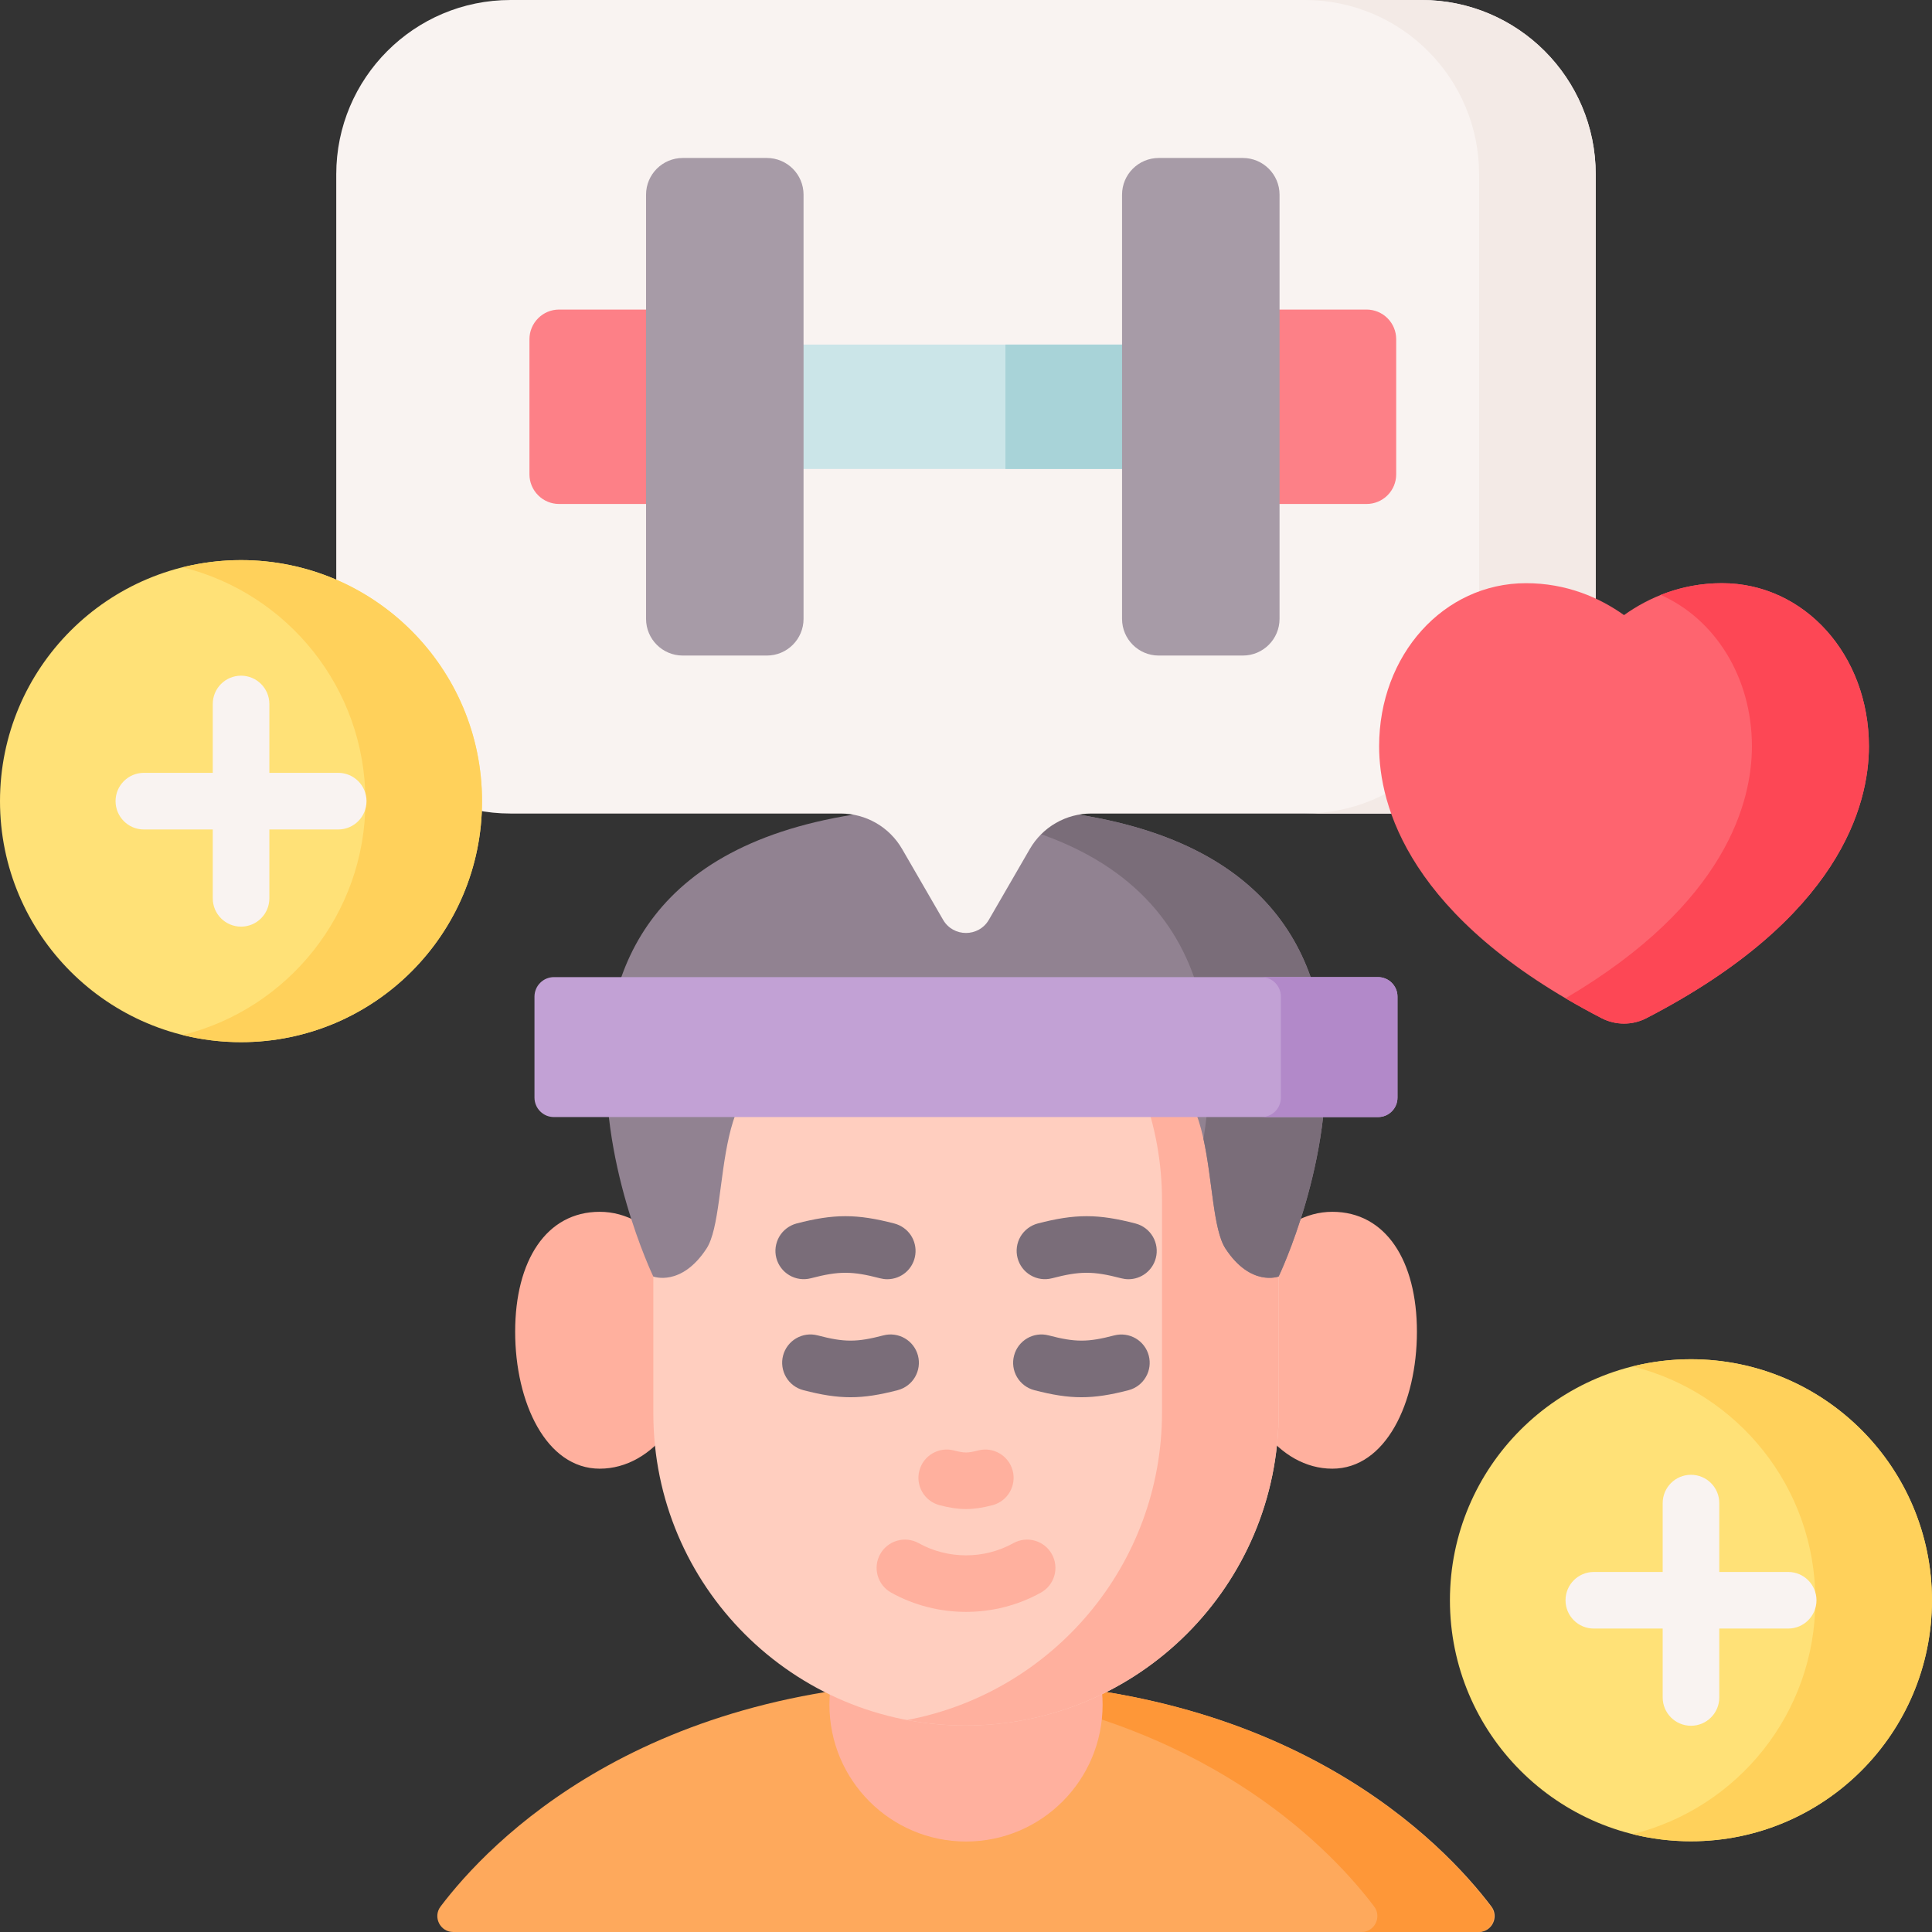 <svg width="48" height="48" viewBox="0 0 48 48" fill="none" xmlns="http://www.w3.org/2000/svg">
<rect x="0" y="0" width="48" height="48" fill="#333333" stroke="none"/>
<g id="Frame" clip-path="url(#clip0_1_1866)">
<g id="Group">
<path id="Vector" d="M11.26 48C10.934 48 10.749 47.626 10.946 47.366C12.147 45.779 15.978 41.763 24 41.763C32.023 41.763 35.853 45.779 37.054 47.366C37.251 47.626 37.066 48 36.74 48H11.26Z" fill="#FEA95C"/>
<path id="Vector_2" d="M37.032 47.365C36.017 46.02 33.113 42.93 27.373 42.02C26.343 41.856 25.221 41.763 24.001 41.763C23.503 41.763 23.021 41.779 22.555 41.809C23.229 41.852 23.871 41.923 24.48 42.02C30.221 42.93 33.124 46.02 34.14 47.366C34.337 47.626 34.152 48 33.826 48H36.718C37.045 48 37.23 47.626 37.032 47.365Z" fill="#FE9738"/>
<g id="Group_2">
<path id="Vector_3" d="M27.394 42.353C27.394 44.23 25.875 45.752 24.001 45.752C22.126 45.752 20.607 44.23 20.607 42.353C20.607 42.241 20.613 42.13 20.623 42.02C21.655 41.856 22.779 41.763 24.001 41.763C25.222 41.763 26.346 41.856 27.378 42.02C27.389 42.13 27.394 42.242 27.394 42.353ZM17.307 33.298C17.307 35.06 16.23 36.489 14.9 36.489C13.571 36.489 12.799 34.848 12.799 33.086C12.799 31.324 13.571 30.107 14.9 30.107C16.23 30.108 17.307 31.536 17.307 33.298ZM30.694 33.298C30.694 35.06 31.772 36.489 33.101 36.489C34.43 36.489 35.203 34.848 35.203 33.086C35.203 31.324 34.43 30.107 33.101 30.107C31.772 30.107 30.694 31.536 30.694 33.298Z" fill="#FFB09E"/>
</g>
<path id="Vector_4" d="M16.232 35.116V29.83C16.232 25.54 19.71 22.062 24.001 22.062C28.291 22.062 31.769 25.54 31.769 29.83V35.087C31.769 39.386 28.285 42.87 23.986 42.87C19.704 42.87 16.232 39.398 16.232 35.116Z" fill="#FFCEBF"/>
<path id="Vector_5" d="M23.999 22.062C23.504 22.062 23.02 22.11 22.55 22.199C26.148 22.878 28.87 26.035 28.87 29.83V35.087C28.87 38.89 26.142 42.053 22.537 42.733C23.014 42.824 23.499 42.87 23.985 42.87C28.283 42.87 31.767 39.386 31.767 35.087V29.83C31.767 25.54 28.29 22.062 23.999 22.062Z" fill="#FFB09E"/>
<path id="Vector_6" d="M23.34 37.395C23.587 37.46 23.794 37.492 24 37.492C24.207 37.492 24.414 37.46 24.662 37.395C24.841 37.347 24.994 37.23 25.087 37.07C25.181 36.909 25.207 36.718 25.16 36.539C25.113 36.359 24.997 36.205 24.837 36.111C24.677 36.016 24.486 35.989 24.306 36.035C24.043 36.103 23.958 36.103 23.695 36.035C23.515 35.989 23.324 36.016 23.164 36.111C23.004 36.205 22.888 36.359 22.841 36.539C22.794 36.718 22.82 36.909 22.914 37.07C23.007 37.23 23.16 37.347 23.34 37.395Z" fill="#FFB09E"/>
<g id="Group_3">
<path id="Vector_7" d="M20.142 31.759C20.843 31.576 21.165 31.576 21.866 31.759C21.924 31.774 21.984 31.782 22.044 31.782C22.215 31.782 22.38 31.72 22.509 31.607C22.637 31.494 22.72 31.338 22.741 31.168C22.763 30.999 22.722 30.827 22.627 30.685C22.531 30.544 22.387 30.442 22.221 30.398C21.288 30.155 20.72 30.155 19.787 30.398C19.608 30.447 19.454 30.564 19.361 30.724C19.268 30.885 19.241 31.076 19.288 31.255C19.335 31.435 19.451 31.589 19.611 31.683C19.771 31.778 19.962 31.805 20.142 31.759ZM28.213 30.398C27.281 30.155 26.712 30.155 25.779 30.398C25.6 30.447 25.447 30.564 25.353 30.724C25.26 30.885 25.234 31.076 25.281 31.255C25.328 31.435 25.444 31.589 25.604 31.683C25.764 31.778 25.954 31.805 26.134 31.759C26.835 31.576 27.157 31.576 27.858 31.759C27.916 31.774 27.976 31.782 28.036 31.782C28.192 31.782 28.343 31.73 28.466 31.635C28.589 31.54 28.677 31.407 28.716 31.256C28.763 31.076 28.736 30.884 28.642 30.723C28.548 30.562 28.394 30.446 28.213 30.398ZM22.807 33.68C22.783 33.59 22.743 33.507 22.687 33.433C22.631 33.359 22.561 33.297 22.482 33.251C22.402 33.204 22.314 33.174 22.223 33.161C22.131 33.148 22.038 33.154 21.949 33.177C21.284 33.351 20.978 33.351 20.313 33.177C19.938 33.079 19.553 33.304 19.455 33.68C19.408 33.86 19.435 34.052 19.529 34.213C19.623 34.374 19.777 34.491 19.958 34.538C20.407 34.655 20.769 34.714 21.131 34.714C21.493 34.714 21.855 34.655 22.304 34.538C22.484 34.491 22.639 34.374 22.733 34.213C22.827 34.052 22.854 33.86 22.807 33.68ZM27.687 33.177C27.022 33.351 26.717 33.351 26.052 33.177C25.676 33.079 25.292 33.304 25.194 33.68C25.146 33.86 25.173 34.052 25.267 34.213C25.362 34.374 25.516 34.491 25.696 34.538C26.146 34.655 26.508 34.714 26.869 34.714C27.231 34.714 27.593 34.655 28.042 34.538C28.222 34.49 28.375 34.373 28.468 34.212C28.562 34.052 28.588 33.861 28.541 33.681C28.494 33.501 28.378 33.347 28.218 33.253C28.058 33.159 27.867 33.131 27.687 33.177Z" fill="#7A6D79"/>
</g>
<path id="Vector_8" d="M25.177 38.339C24.451 38.743 23.55 38.743 22.824 38.339C22.744 38.294 22.655 38.266 22.563 38.255C22.471 38.245 22.379 38.252 22.29 38.278C22.201 38.303 22.118 38.345 22.046 38.403C21.973 38.46 21.913 38.531 21.868 38.612C21.777 38.775 21.755 38.967 21.806 39.146C21.857 39.326 21.977 39.477 22.14 39.568C22.714 39.887 23.357 40.047 24 40.047C24.644 40.047 25.287 39.887 25.861 39.568C25.941 39.523 26.012 39.463 26.07 39.391C26.127 39.318 26.17 39.235 26.195 39.146C26.22 39.058 26.228 38.965 26.217 38.873C26.207 38.781 26.178 38.693 26.133 38.612C26.088 38.531 26.028 38.46 25.956 38.403C25.883 38.345 25.8 38.303 25.711 38.278C25.532 38.226 25.34 38.249 25.177 38.339Z" fill="#FFB09E"/>
<path id="Vector_9" d="M31.768 31.714C31.768 31.714 31.074 31.979 30.447 31.021C29.818 30.062 30.414 25.933 27.944 26.857C25.474 27.782 24 27.65 24 27.65C24 27.65 22.525 27.782 20.055 26.857C17.586 25.933 18.18 30.063 17.553 31.021C16.925 31.979 16.231 31.715 16.231 31.715C16.231 31.715 10.617 20.037 24 20.037C37.383 20.037 31.768 31.714 31.768 31.714Z" fill="#918291"/>
<path id="Vector_10" d="M24 20.037C23.489 20.037 23.007 20.054 22.551 20.087C29.78 20.604 30.423 25.055 29.9 28.297C30.125 29.321 30.139 30.552 30.447 31.021C31.074 31.979 31.768 31.714 31.768 31.714C31.768 31.714 37.383 20.037 24 20.037Z" fill="#7A6D79"/>
<path id="Vector_11" d="M34.237 27.753H13.762C13.699 27.753 13.636 27.741 13.577 27.717C13.519 27.692 13.466 27.657 13.421 27.612C13.376 27.567 13.34 27.514 13.316 27.455C13.292 27.397 13.279 27.334 13.279 27.27V24.759C13.279 24.696 13.292 24.633 13.316 24.575C13.34 24.516 13.376 24.463 13.421 24.418C13.466 24.373 13.519 24.337 13.577 24.313C13.636 24.289 13.699 24.276 13.762 24.276H34.237C34.3 24.276 34.363 24.289 34.422 24.313C34.48 24.337 34.534 24.373 34.578 24.418C34.623 24.463 34.659 24.516 34.683 24.575C34.708 24.633 34.72 24.696 34.72 24.759V27.27C34.72 27.334 34.708 27.397 34.683 27.455C34.659 27.514 34.623 27.567 34.578 27.612C34.534 27.657 34.48 27.692 34.422 27.717C34.363 27.741 34.3 27.753 34.237 27.753Z" fill="#C2A1D5"/>
<path id="Vector_12" d="M34.237 24.276H31.34C31.404 24.276 31.466 24.289 31.525 24.313C31.584 24.337 31.637 24.373 31.682 24.418C31.726 24.463 31.762 24.516 31.786 24.575C31.811 24.633 31.823 24.696 31.823 24.759V27.27C31.823 27.334 31.811 27.397 31.786 27.455C31.762 27.514 31.726 27.567 31.682 27.612C31.637 27.657 31.584 27.692 31.525 27.717C31.466 27.741 31.404 27.753 31.34 27.753H34.237C34.301 27.753 34.364 27.741 34.422 27.717C34.481 27.692 34.534 27.657 34.579 27.612C34.624 27.567 34.659 27.514 34.684 27.455C34.708 27.397 34.72 27.334 34.72 27.27V24.759C34.72 24.631 34.669 24.509 34.579 24.418C34.488 24.327 34.365 24.276 34.237 24.276Z" fill="#B289C9"/>
<path id="Vector_13" d="M39.645 4.332V15.88C39.645 18.272 37.707 20.212 35.316 20.212H27.112C26.802 20.212 26.499 20.293 26.231 20.448C25.963 20.602 25.741 20.825 25.586 21.092L24.569 22.85C24.316 23.289 23.683 23.289 23.43 22.851L22.412 21.092C22.257 20.825 22.035 20.602 21.767 20.448C21.499 20.293 21.195 20.212 20.886 20.212H12.683C10.292 20.212 8.354 18.272 8.354 15.88V4.332C8.354 1.94 10.292 0 12.683 0H35.316C37.707 0 39.645 1.94 39.645 4.332Z" fill="#F9F3F1"/>
<path id="Vector_14" d="M35.315 0H32.418C34.809 0 36.748 1.94 36.748 4.332V15.88C36.748 18.272 34.809 20.212 32.418 20.212H35.315C37.707 20.212 39.645 18.272 39.645 15.88V4.332C39.645 1.94 37.707 0 35.315 0Z" fill="#F3EAE6"/>
<path id="Vector_15" d="M18.803 8.561H29.04V11.651H18.803V8.561Z" fill="#CBE5E8"/>
<path id="Vector_16" d="M24.98 8.561H27.878V11.651H24.98V8.561Z" fill="#A8D3D8"/>
<path id="Vector_17" d="M17.111 12.521H13.889C13.694 12.521 13.507 12.443 13.37 12.305C13.232 12.167 13.154 11.98 13.154 11.786V8.426C13.154 8.231 13.232 8.045 13.37 7.907C13.507 7.769 13.694 7.691 13.889 7.691H17.111V12.521ZM33.953 12.521H30.73V7.691H33.953C34.148 7.691 34.335 7.769 34.473 7.907C34.611 8.045 34.688 8.232 34.688 8.427V11.786C34.688 11.98 34.611 12.167 34.473 12.305C34.335 12.443 34.148 12.521 33.953 12.521Z" fill="#FD8087"/>
<path id="Vector_18" d="M5.988 25.892C9.295 25.892 11.976 23.211 11.976 19.904C11.976 16.597 9.295 13.916 5.988 13.916C2.681 13.916 0 16.597 0 19.904C0 23.211 2.681 25.892 5.988 25.892Z" fill="#FFE177"/>
<path id="Vector_19" d="M5.988 13.916C5.488 13.916 5.003 13.979 4.539 14.094C7.146 14.742 9.079 17.097 9.079 19.904C9.079 22.712 7.146 25.067 4.539 25.715C5.013 25.833 5.5 25.892 5.988 25.892C9.295 25.892 11.976 23.211 11.976 19.904C11.976 16.597 9.295 13.916 5.988 13.916Z" fill="#FFD15B"/>
<path id="Vector_20" d="M8.403 19.201H6.692V17.49C6.692 17.102 6.377 16.787 5.989 16.787C5.6 16.787 5.286 17.102 5.286 17.49V19.201H3.574C3.186 19.201 2.871 19.516 2.871 19.904C2.871 20.293 3.186 20.608 3.574 20.608H5.286V22.319C5.286 22.707 5.6 23.022 5.989 23.022C6.377 23.022 6.692 22.707 6.692 22.319V20.608H8.403C8.792 20.608 9.106 20.293 9.106 19.904C9.106 19.516 8.792 19.201 8.403 19.201Z" fill="#F9F3F1"/>
<path id="Vector_21" d="M42.011 45.746C45.318 45.746 47.999 43.065 47.999 39.758C47.999 36.451 45.318 33.77 42.011 33.77C38.704 33.77 36.023 36.451 36.023 39.758C36.023 43.065 38.704 45.746 42.011 45.746Z" fill="#FFE177"/>
<path id="Vector_22" d="M42.011 33.77C41.511 33.77 41.027 33.832 40.562 33.948C43.169 34.596 45.102 36.951 45.102 39.758C45.102 42.566 43.169 44.921 40.562 45.569C41.036 45.687 41.523 45.746 42.011 45.746C45.318 45.746 47.999 43.065 47.999 39.758C47.999 36.451 45.318 33.77 42.011 33.77Z" fill="#FFD15B"/>
<path id="Vector_23" d="M44.427 39.055H42.715V37.344C42.715 36.955 42.401 36.641 42.012 36.641C41.624 36.641 41.309 36.955 41.309 37.344V39.055H39.598C39.209 39.055 38.895 39.37 38.895 39.758C38.895 40.147 39.209 40.461 39.598 40.461H41.309V42.173C41.309 42.561 41.624 42.876 42.012 42.876C42.401 42.876 42.715 42.561 42.715 42.173V40.461H44.427C44.815 40.461 45.13 40.147 45.13 39.758C45.13 39.37 44.815 39.055 44.427 39.055Z" fill="#F9F3F1"/>
<path id="Vector_24" d="M19.052 16.287H16.963C16.459 16.287 16.051 15.879 16.051 15.375V4.837C16.051 4.333 16.459 3.925 16.963 3.925H19.052C19.556 3.925 19.964 4.333 19.964 4.837V15.375C19.964 15.879 19.556 16.287 19.052 16.287ZM30.878 16.287H28.789C28.285 16.287 27.877 15.879 27.877 15.375V4.837C27.877 4.333 28.285 3.925 28.789 3.925H30.878C31.381 3.925 31.79 4.333 31.79 4.837V15.375C31.79 15.879 31.381 16.287 30.878 16.287Z" fill="#A79BA7"/>
<path id="Vector_25" d="M37.914 14.489C38.917 14.489 39.74 14.847 40.348 15.282C40.956 14.847 41.779 14.489 42.782 14.489C44.829 14.489 46.433 16.269 46.433 18.542C46.433 19.997 45.715 22.81 40.907 25.295C40.732 25.386 40.54 25.431 40.348 25.431C40.157 25.431 39.965 25.386 39.789 25.295C34.982 22.81 34.264 19.997 34.264 18.542C34.264 16.269 35.867 14.489 37.914 14.489Z" fill="#FE646F"/>
<path id="Vector_26" d="M42.781 14.489C42.26 14.488 41.744 14.587 41.26 14.781C42.601 15.375 43.526 16.816 43.526 18.542C43.526 19.902 42.899 22.446 38.895 24.802C39.188 24.974 39.486 25.139 39.788 25.295C39.964 25.386 40.156 25.431 40.348 25.431C40.539 25.431 40.731 25.386 40.907 25.295C45.714 22.81 46.432 19.997 46.432 18.542C46.432 16.269 44.828 14.489 42.781 14.489Z" fill="#FD4755"/>
</g>
</g>
<defs>
<clipPath id="clip0_1_1866">
<rect width="48" height="48" fill="white"/>
</clipPath>
</defs>
</svg>
